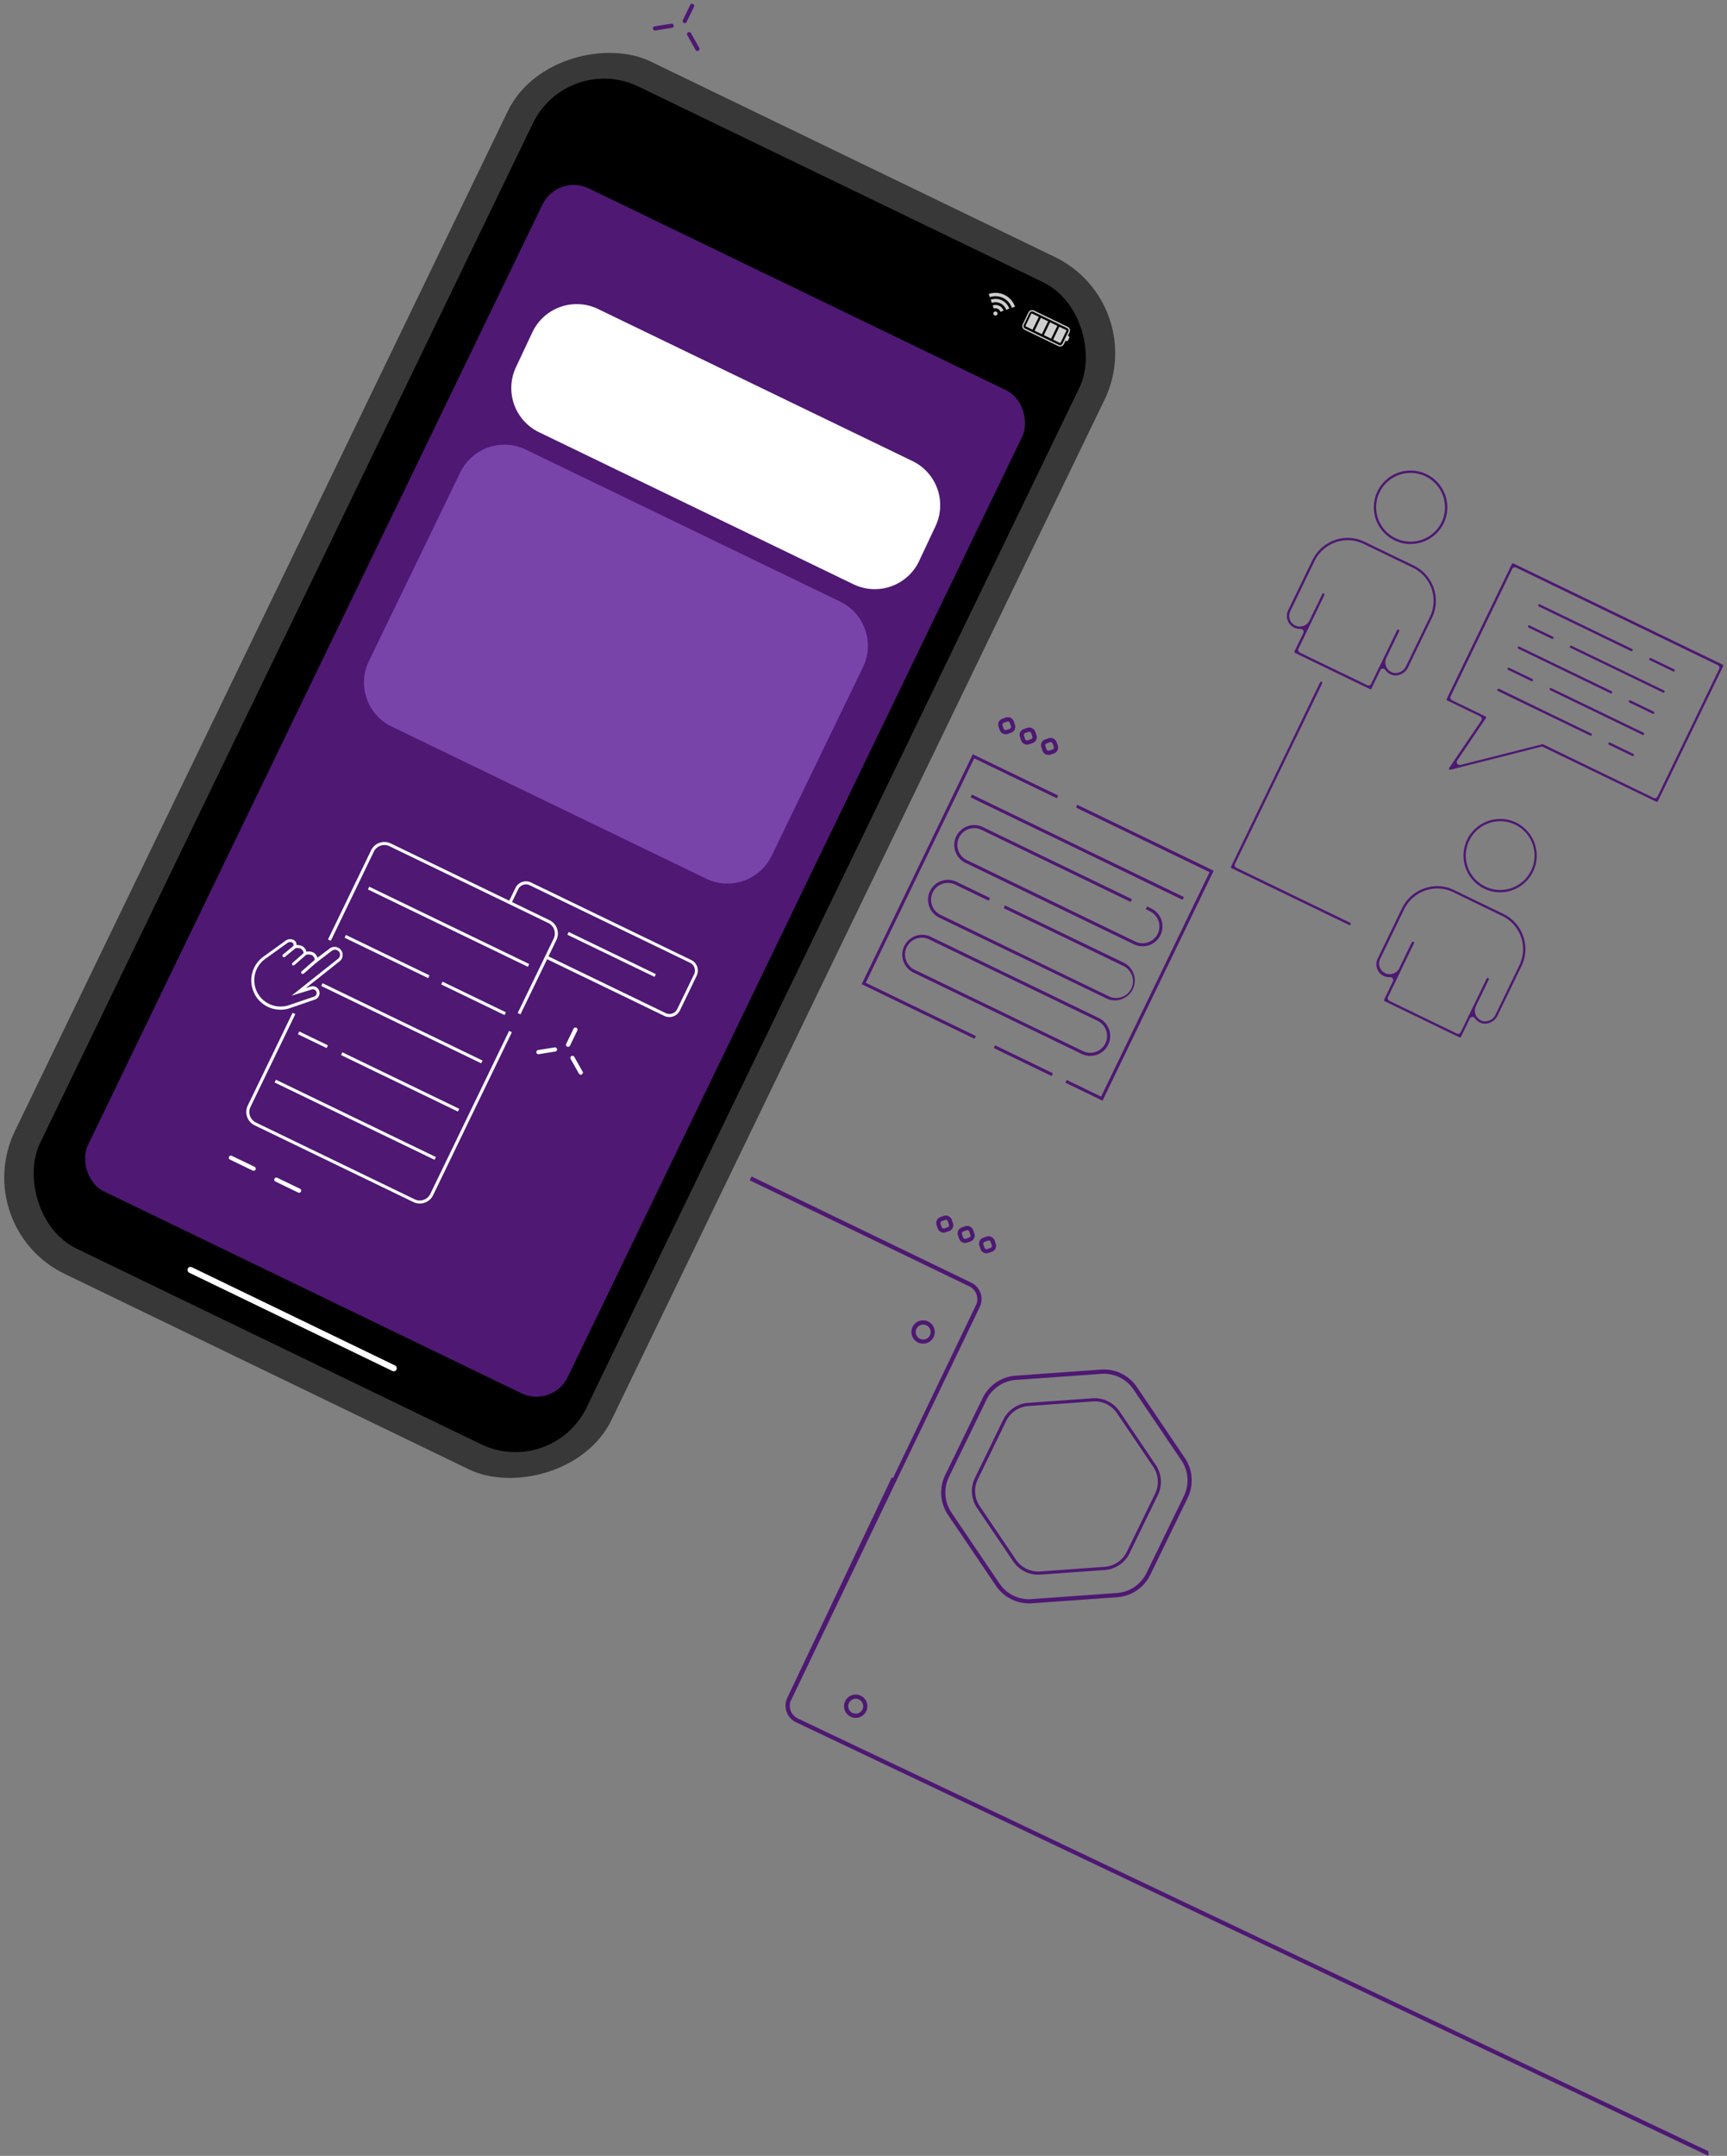 <svg id="Arte" xmlns="http://www.w3.org/2000/svg" viewBox="0 0 835.75 1042.94"><rect x="0" y="0" width="835.75" height="1042.94" fill="#808080" stroke="none"/><defs><style>.cls-1{fill:#4e1873;}.cls-2{fill:#383838;}.cls-3{opacity:0.9;}.cls-4{fill:#e5e4e4;}.cls-5{fill:#fff;}.cls-6{fill:#7844aa;}</style></defs><path class="cls-1" d="M536.11,677.89a14.49,14.49,0,0,1,5.69,4.92l17.53,25.92a14.6,14.6,0,0,1,1,14.52l-13.68,28.14a14.58,14.58,0,0,1-12,8.15h0l-31.21,2.22a14.6,14.6,0,0,1-13.09-6.36L472.8,729.48a14.6,14.6,0,0,1-1-14.51l13.68-28.14a14.62,14.62,0,0,1,12.06-8.16l31.21-2.22a14.54,14.54,0,0,1,7.36,1.42Zm-32.8,82.34L534.52,758a13,13,0,0,0,10.78-7.29L559,722.58a13.05,13.05,0,0,0-.92-13l-17.53-25.92a13.07,13.07,0,0,0-5.09-4.41h0a13,13,0,0,0-6.58-1.27l-31.21,2.22a13,13,0,0,0-10.78,7.29l-13.68,28.14a13,13,0,0,0,.92,13l17.53,25.92a13.06,13.06,0,0,0,11.7,5.69Z"/><path class="cls-1" d="M542.63,664.47a19.34,19.34,0,0,1,7.55,6.54l23.23,34.35a19.35,19.35,0,0,1,1.37,19.24l-18.14,37.29a19.33,19.33,0,0,1-16,10.81h0l-41.37,2.94A19.35,19.35,0,0,1,482,767.21l-23.23-34.36a19.33,19.33,0,0,1-1.37-19.23l18.13-37.3a19.36,19.36,0,0,1,16-10.8l41.36-2.95a19.39,19.39,0,0,1,9.76,1.89ZM499.16,773.6l41.36-2.94A17.3,17.3,0,0,0,554.81,761l18.13-37.3a17.28,17.28,0,0,0-1.22-17.2l-23.23-34.35a17.25,17.25,0,0,0-6.75-5.84l0,0a17.36,17.36,0,0,0-8.73-1.68l-41.37,2.94a17.3,17.3,0,0,0-14.28,9.66l-18.14,37.3a17.31,17.31,0,0,0,1.23,17.2l23.23,34.35a17.27,17.27,0,0,0,15.51,7.54Z"/><path class="cls-1" d="M337.05,24.55a1,1,0,0,1-.44-.41l-4-7.09a1,1,0,0,1,.39-1.39,1,1,0,0,1,1.38.39l4,7.09a1,1,0,0,1-.39,1.39A1,1,0,0,1,337.05,24.55Z"/><path class="cls-1" d="M330.94,11.08a1,1,0,0,1-.47-1.35L334,2.41a1,1,0,0,1,1.36-.48,1,1,0,0,1,.47,1.36l-3.54,7.32A1,1,0,0,1,330.94,11.08Z"/><path class="cls-1" d="M316.59,14.66a1,1,0,0,1,.28-1.92l8-1.28a1,1,0,1,1,.32,2l-8,1.29A1,1,0,0,1,316.59,14.66Z"/><path class="cls-1" d="M455.35,596a3,3,0,0,1-1.55-1.74l-.56-1.6a3.05,3.05,0,0,1,1.88-3.88l1.6-.56a3.05,3.05,0,0,1,3.88,1.88l.56,1.6a3.05,3.05,0,0,1-1.88,3.88h0l-1.6.56A3,3,0,0,1,455.35,596Zm2.81-5.81a1,1,0,0,0-.77,0l-1.6.56a1,1,0,0,0-.63,1.3l.56,1.6a1,1,0,0,0,1.29.62l1.6-.56a1,1,0,0,0,.63-1.29l-.56-1.6A1,1,0,0,0,458.16,590.16Zm.79,4.43h0Z"/><path class="cls-1" d="M465.71,601a3,3,0,0,1-1.55-1.74l-.56-1.6a3.05,3.05,0,0,1,1.88-3.88l1.6-.56a3.12,3.12,0,0,1,3.88,1.88l.56,1.6a3.05,3.05,0,0,1-1.88,3.88h0l-1.6.56A3,3,0,0,1,465.71,601Zm2.81-5.81a1,1,0,0,0-.77,0l-1.6.56a1,1,0,0,0-.63,1.29l.56,1.6a1,1,0,0,0,1.29.63l1.6-.56a1,1,0,0,0,.63-1.29l-.56-1.6A1,1,0,0,0,468.52,595.17Zm.79,4.43h0Z"/><path class="cls-1" d="M476.07,606a3,3,0,0,1-1.55-1.74l-.56-1.6a3.05,3.05,0,0,1,1.88-3.88l1.6-.56a3.12,3.12,0,0,1,3.88,1.88l.56,1.6a3.05,3.05,0,0,1-1.88,3.88h0l-1.6.56A3,3,0,0,1,476.07,606Zm2.81-5.81a1,1,0,0,0-.77,0l-1.6.56a1,1,0,0,0-.63,1.29l.56,1.6a1,1,0,0,0,1.29.63l1.6-.56a1,1,0,0,0,.63-1.29l-.56-1.6A1,1,0,0,0,478.88,600.18Zm.78,4.43h0Z"/><path class="cls-1" d="M363.69,569.14,470,620.51a8.85,8.85,0,0,1,4.11,11.81l-91.2,190a1,1,0,0,1-1.84-.89l91.21-190a6.82,6.82,0,0,0-3.16-9.1L362.81,571"/><path class="cls-1" d="M444.25,649.46a5.64,5.64,0,1,1,7.54-2.62A5.65,5.65,0,0,1,444.25,649.46Zm4-8.33A3.61,3.61,0,1,0,450,646,3.61,3.61,0,0,0,448.28,641.13Z"/><path class="cls-1" d="M431.56,714.74,381,821.4a8.86,8.86,0,0,0,4.21,11.78l441.53,209.76,0-2.22L386.1,831.35a6.83,6.83,0,0,1-3.24-9.08L433.4,715.61"/><path class="cls-1" d="M411.68,830.51a5.64,5.64,0,1,1,7.52-2.68A5.64,5.64,0,0,1,411.68,830.51Zm.87-1.83a3.61,3.61,0,1,0-1.71-4.81A3.62,3.62,0,0,0,412.55,828.68Z"/><path class="cls-1" d="M548.75,456.83l-81.26-39.29a9.62,9.62,0,1,1,8.38-17.31L547.8,435l-.64,1.34-71.94-34.78a8.14,8.14,0,1,0-7.08,14.65L549.4,455.5a8.14,8.14,0,1,0,7.08-14.66l-2-1,.65-1.33,2,1a9.62,9.62,0,1,1-8.38,17.32Z"/><path class="cls-1" d="M536,483.28,454.71,444a9.62,9.62,0,1,1,8.37-17.32l16,7.73-.65,1.33-16-7.72a8.14,8.14,0,1,0-7.09,14.65L536.61,482a8.14,8.14,0,0,0,7.09-14.66l-58-28,.64-1.34,58,28A9.62,9.62,0,0,1,536,483.28Z"/><path class="cls-1" d="M523.18,509.72l-81.26-39.28a9.62,9.62,0,0,1,8.37-17.32l81.27,39.29a9.62,9.62,0,1,1-8.38,17.31Zm-73.53-55.27a8.14,8.14,0,0,0-7.08,14.66l81.26,39.28a8.14,8.14,0,1,0,7.08-14.65Z"/><polygon class="cls-1" points="471.6 502.53 416.99 476.12 470.76 364.89 512.06 384.85 511.42 386.19 471.45 366.87 418.96 475.44 472.25 501.2 471.6 502.53"/><polygon class="cls-1" points="533.55 532.48 515.56 523.78 516.21 522.45 532.86 530.5 585.35 421.93 520.74 390.69 521.38 389.36 587.33 421.24 533.55 532.48"/><rect class="cls-1" x="494.5" y="497.6" width="1.48" height="31.07" transform="translate(-182.3 735.66) rotate(-64.2)"/><rect class="cls-1" x="520.59" y="352.91" width="1.48" height="113.93" transform="translate(-74.6 700.83) rotate(-64.2)"/><path class="cls-1" d="M485.35,354.9a3.05,3.05,0,0,1-1.56-1.74l-.55-1.6a3,3,0,0,1,1.87-3.88l1.6-.56A3.06,3.06,0,0,1,490.6,349l.55,1.6a3,3,0,0,1-1.87,3.88h0l-1.6.56A3,3,0,0,1,485.35,354.9Zm2.81-5.81a1,1,0,0,0-.78,0l-1.6.56a1,1,0,0,0-.62,1.3l.55,1.59a1,1,0,0,0,1.3.63l1.6-.56a1,1,0,0,0,.62-1.29l-.55-1.6A1,1,0,0,0,488.16,349.09Zm.78,4.43h0Z"/><path class="cls-1" d="M495.71,359.91a3,3,0,0,1-1.56-1.74l-.55-1.6a3,3,0,0,1,1.87-3.88l1.6-.56A3.14,3.14,0,0,1,501,354l.55,1.6a3,3,0,0,1-1.87,3.88h0l-1.6.56A3,3,0,0,1,495.71,359.91Zm2.81-5.81a1,1,0,0,0-.78-.05l-1.6.56a1,1,0,0,0-.62,1.29l.55,1.6a1,1,0,0,0,1.3.63l1.6-.56a1,1,0,0,0,.62-1.29l-.55-1.6A1,1,0,0,0,498.52,354.1Zm.78,4.43h0Z"/><path class="cls-1" d="M506.07,364.92a3,3,0,0,1-1.56-1.74l-.55-1.6a3,3,0,0,1,1.87-3.88l1.6-.56a3.13,3.13,0,0,1,3.89,1.88l.55,1.6A3,3,0,0,1,510,364.5h0l-1.6.56A3,3,0,0,1,506.07,364.92Zm2.81-5.81a1,1,0,0,0-.78-.05l-1.6.56a1,1,0,0,0-.62,1.29l.55,1.6a1,1,0,0,0,1.3.63l1.6-.56a1,1,0,0,0,.62-1.3l-.55-1.59A1,1,0,0,0,508.88,359.11Zm.78,4.43h0Z"/><rect class="cls-2" x="-54.87" y="209.89" width="651.47" height="320.77" rx="51.73" transform="translate(722.12 287.58) rotate(115.8)"/><rect x="123.97" y="58.03" width="293.79" height="624.49" rx="38.24" transform="translate(188.17 -80.98) rotate(25.8)"/><g class="cls-3"><path class="cls-4" d="M512.19,167.45l-16.37-7.91a2,2,0,0,1-.92-2.63l2.8-5.79a2,2,0,0,1,2.63-.91l16.37,7.91a2,2,0,0,1,.91,2.63l-2.8,5.79A2,2,0,0,1,512.19,167.45ZM500,150.79a1.32,1.32,0,0,0-1.75.61l-2.8,5.8a1.31,1.31,0,0,0,.61,1.75l16.37,7.92a1.32,1.32,0,0,0,1.75-.61l2.81-5.8a1.32,1.32,0,0,0-.61-1.75Z"/><rect class="cls-4" x="515.58" y="162.42" width="1.63" height="2.61" rx="0.58" transform="translate(122.75 -208.44) rotate(25.8)"/><polygon class="cls-4" points="507.21 155.44 504.97 154.36 503.68 153.74 500.67 159.97 501.95 160.59 504.19 161.68 507.21 155.44"/><rect class="cls-4" x="496" y="153.58" width="6.92" height="3.92" transform="translate(142.03 537.51) rotate(-64.2)"/><polygon class="cls-4" points="516.17 159.78 514.73 159.08 512.64 158.07 509.63 164.31 511.72 165.32 513.15 166.01 516.17 159.78"/><polygon class="cls-4" points="511.69 157.61 511.46 157.5 510.23 156.91 508.16 155.91 505.15 162.14 507.21 163.14 508.45 163.74 508.67 163.84 511.69 157.61"/></g><g class="cls-3"><path class="cls-4" d="M482.64,152.08a1,1,0,1,1-.45-1.29A1,1,0,0,1,482.64,152.08Z"/><path class="cls-4" d="M480.41,147.76l.53,1.53a2.51,2.51,0,0,1,3.2,1.55l1.53-.54a4.14,4.14,0,0,0-5.26-2.54Z"/><path class="cls-4" d="M479.44,145l.54,1.53a5.42,5.42,0,0,1,6.92,3.34l1.53-.53a7,7,0,0,0-9-4.34Z"/><path class="cls-4" d="M486.11,142.67a10,10,0,0,0-7.63-.44l.53,1.53a8.37,8.37,0,0,1,10.66,5.15l1.52-.53A9.94,9.94,0,0,0,486.11,142.67Z"/></g><rect class="cls-5" x="85.26" y="636.67" width="112.2" height="2.95" rx="1.48" transform="translate(291.85 2.09) rotate(25.8)"/><rect class="cls-1" x="139.66" y="113.1" width="257.9" height="538.98" rx="16.77" transform="translate(193.3 -78.77) rotate(25.8)"/><path class="cls-5" d="M280.59,519.8a1,1,0,0,1-.44-.42l-4-7.09a1,1,0,0,1,1.77-1l4,7.09a1,1,0,0,1-1.33,1.41Z"/><path class="cls-5" d="M274.48,506.33A1,1,0,0,1,274,505l3.54-7.33a1,1,0,1,1,1.83.89l-3.54,7.32A1,1,0,0,1,274.48,506.33Z"/><path class="cls-5" d="M260.13,509.91a1,1,0,0,1-.56-.76,1,1,0,0,1,.84-1.16l8-1.29a1,1,0,1,1,.32,2l-8,1.29A1,1,0,0,1,260.13,509.91Z"/><path class="cls-5" d="M144.3,576.92l-11-5.31a1,1,0,0,1-.47-1.36,1,1,0,0,1,1.35-.47l11,5.31a1,1,0,0,1,.48,1.35A1,1,0,0,1,144.3,576.92Zm-22-10.62-11-5.31a1,1,0,1,1,.88-1.83l11,5.31a1,1,0,0,1,.48,1.36A1,1,0,0,1,122.34,566.3Z"/><path class="cls-5" d="M263.57,463.46l57.89,28a5.68,5.68,0,0,0,7.57-2.63L337.16,472a5.67,5.67,0,0,0-2.63-7.56L257,426.93a5.66,5.66,0,0,0-7.56,2.63l-3.2,6.6,1.34.65,3.19-6.61a4.18,4.18,0,0,1,5.58-1.94l77.58,37.5a4.19,4.19,0,0,1,1.95,5.59l-8.14,16.82a4.18,4.18,0,0,1-5.58,1.95l-57.89-28Z"/><path class="cls-5" d="M158.74,454.49l1.34.64L180.91,412a5.67,5.67,0,0,1,7.56-2.63l76.83,37.14a5.67,5.67,0,0,1,2.64,7.56l-17.4,36,1.33.65,17.4-36a7.16,7.16,0,0,0-3.32-9.54l-76.83-37.14a7.14,7.14,0,0,0-9.54,3.32Z"/><path class="cls-5" d="M123.22,544.39l76.83,37.14a7.15,7.15,0,0,0,9.54-3.32l38.11-78.83-1.33-.65-38.12,78.84a5.67,5.67,0,0,1-7.56,2.63l-76.83-37.14a5.68,5.68,0,0,1-2.63-7.57l21.69-44.88-1.33-.64-21.7,44.88A7.16,7.16,0,0,0,123.22,544.39Z"/><rect class="cls-5" x="216.33" y="405.37" width="1.48" height="85.97" transform="translate(-281.07 448.63) rotate(-64.2)"/><rect class="cls-5" x="186.55" y="440.31" width="1.48" height="44.91" transform="translate(-310.85 429.96) rotate(-64.2)"/><rect class="cls-5" x="228.41" y="465.96" width="1.48" height="34.06" transform="translate(-305.43 479.07) rotate(-64.2)"/><rect class="cls-5" x="193.75" y="452.05" width="1.48" height="85.97" transform="translate(-335.85 454.68) rotate(-64.2)"/><rect class="cls-5" x="150.7" y="495.32" width="1.48" height="15.41" transform="translate(-367.35 420.43) rotate(-64.2)"/><rect class="cls-5" x="192.89" y="492.01" width="1.48" height="62.82" transform="translate(-361.89 469.93) rotate(-64.2)"/><rect class="cls-5" x="171.18" y="498.74" width="1.48" height="85.97" transform="translate(-390.63 460.72) rotate(-64.2)"/><rect class="cls-5" x="295.24" y="438.32" width="1.48" height="46.85" transform="translate(-248.56 527.24) rotate(-64.2)"/><path class="cls-5" d="M123.3,481a14.13,14.13,0,0,1,3.93-18l11-7.94a3.7,3.7,0,0,1,3.55-.46,2.59,2.59,0,0,1,1.72,2.63,4.87,4.87,0,0,1,3.09.67,4.05,4.05,0,0,1,1.66,2.52A5.23,5.23,0,0,1,152,461a4,4,0,0,1,1.6,2.34l6-4.52a3.92,3.92,0,0,1,4.91,6.1L148,478l2.36-.74a3.26,3.26,0,0,1,2.8.39,3.31,3.31,0,0,1-.74,5.9l-12.19,4.19a14.17,14.17,0,0,1-17-6.77Zm27.54-2.3-9.76,3,22.57-17.93a2.43,2.43,0,0,0,.32-3.48,2.43,2.43,0,0,0-3.37-.32l-8.14,6.19-.1-1.4a3.18,3.18,0,0,0-1.17-2.54,4.39,4.39,0,0,0-3.27-.27l-.86.27-.09-.89a3,3,0,0,0-1.14-2.25,4.1,4.1,0,0,0-3-.3l-1.32.39.4-1.31c.4-1.31-.12-1.72-.68-2a2.22,2.22,0,0,0-2.11.3l-11.05,7.93a12.72,12.72,0,0,0,11.7,22.2L152,482.15a1.83,1.83,0,0,0,.41-3.26l-.21-.12A1.82,1.82,0,0,0,150.84,478.67Z"/><path class="cls-5" d="M146.22,471.12A.75.75,0,0,0,147,471l6.55-5.74a.74.74,0,1,0-1-1.11l-6.55,5.73a.74.74,0,0,0-.07,1.05A1.3,1.3,0,0,0,146.22,471.12Z"/><path class="cls-5" d="M141.65,467a.72.72,0,0,0,.81-.11l5.73-5a.73.73,0,0,0,.07-1,.74.74,0,0,0-1-.07l-5.72,5a.74.74,0,0,0-.07,1A.91.91,0,0,0,141.65,467Z"/><path class="cls-5" d="M137.08,463a.76.76,0,0,0,.79-.09l5.25-4.3a.74.74,0,0,0-.94-1.14l-5.24,4.29a.74.74,0,0,0-.11,1A.79.79,0,0,0,137.08,463Z"/><path class="cls-6" d="M341.78,425.1,189.49,351.47a23.73,23.73,0,0,1-11-31.6l44.29-91.41a23.73,23.73,0,0,1,31.6-11l152.29,73.63a23.74,23.74,0,0,1,11,31.6L373.38,414.1A23.73,23.73,0,0,1,341.78,425.1Z"/><path class="cls-5" d="M413.07,282.68l-152.3-73.62a23.72,23.72,0,0,1-11-31.6l8-17a23.73,23.73,0,0,1,31.6-11l152.29,73.63a23.74,23.74,0,0,1,11,31.6l-8,17A23.72,23.72,0,0,1,413.07,282.68Z"/><path class="cls-1" d="M682.61,263.19a17.62,17.62,0,0,1-7.73-1.78,17.77,17.77,0,0,1,7.76-33.77,17.8,17.8,0,0,1,16,25.53,17.89,17.89,0,0,1-16,10Zm0-34.4a16.74,16.74,0,0,0-15,9.39,16.64,16.64,0,0,0,15,23.86,16.74,16.74,0,0,0,15-9.37,16.64,16.64,0,0,0-15-23.88Z"/><path class="cls-1" d="M663.2,333.43a.54.54,0,0,1-.25-.06l-36.2-17.5a.57.57,0,0,1-.3-.33.55.55,0,0,1,0-.43l4.28-8.86a1.41,1.41,0,0,0-1.27-2H629a6.23,6.23,0,0,1-2.69-.59,6.29,6.29,0,0,1-2.95-8.38l11.8-24.4a19,19,0,0,1,17-10.67,18.69,18.69,0,0,1,8.2,1.88l23.83,11.52a18.94,18.94,0,0,1,8.8,25.25l-11.76,24.34a7,7,0,0,1-5.82,3.56,5.92,5.92,0,0,1-2.62-.61,6.09,6.09,0,0,1-2.39-2.08,1.42,1.42,0,0,0-1.16-.6h-.11a1.42,1.42,0,0,0-1.16.79l-4.28,8.86a.55.55,0,0,1-.51.32Zm-22.81-46.36a.54.54,0,0,1,.25.06.56.56,0,0,1,.27.76l-12.54,25.93a1.44,1.44,0,0,0-.06,1.08,1.38,1.38,0,0,0,.72.8l32.63,15.78a1.36,1.36,0,0,0,.61.14,1.39,1.39,0,0,0,1.27-.8l12.54-25.93a.57.57,0,0,1,.52-.32.5.5,0,0,1,.24.06.55.55,0,0,1,.27.76l-6.21,12.85a5.07,5.07,0,0,0-.2,3.92,5.14,5.14,0,0,0,2.61,2.95,4.8,4.8,0,0,0,2.12.49,5.74,5.74,0,0,0,4.78-2.89.67.67,0,0,0,.06-.12L692,298.35a17.79,17.79,0,0,0-8.27-23.72l-23.82-11.51a17.57,17.57,0,0,0-7.72-1.78,17.88,17.88,0,0,0-16,10l-11.8,24.4a5.14,5.14,0,0,0,4.64,7.36,5.2,5.2,0,0,0,4.67-2.88l6.21-12.85A.55.55,0,0,1,640.39,287.07Z"/><path class="cls-1" d="M726,431.68a17.78,17.78,0,0,1-16-25.5,17.91,17.91,0,0,1,16-10,17.52,17.52,0,0,1,7.71,1.77A17.77,17.77,0,0,1,726,431.68Zm0-34.4a16.63,16.63,0,0,0-7.26,31.6,16.63,16.63,0,1,0,7.26-31.6Z"/><path class="cls-1" d="M706.57,501.92a.7.7,0,0,1-.25-.05L670.1,484.35a.5.5,0,0,1-.29-.32.57.57,0,0,1,0-.44l4.29-8.86a1.42,1.42,0,0,0-1.27-2h-.53a6.15,6.15,0,0,1-2.68-.59,6.27,6.27,0,0,1-2.93-8.37l11.79-24.4a19,19,0,0,1,17-10.67,18.65,18.65,0,0,1,8.19,1.88l23.84,11.53a18.9,18.9,0,0,1,8.79,25.24l-11.76,24.33a7,7,0,0,1-5.83,3.56h0a6,6,0,0,1-2.61-.61,6.11,6.11,0,0,1-2.38-2.07,1.4,1.4,0,0,0-1.15-.6h-.12a1.4,1.4,0,0,0-1.15.79l-4.29,8.86A.55.55,0,0,1,706.57,501.92Zm-22.82-46.37a.56.56,0,0,1,.25.05.58.58,0,0,1,.26.77L671.72,482.3a1.44,1.44,0,0,0-.06,1.08,1.47,1.47,0,0,0,.72.81L705,500a1.37,1.37,0,0,0,.62.14,1.47,1.47,0,0,0,.46-.07,1.51,1.51,0,0,0,.81-.72l12.54-25.94a.55.55,0,0,1,.51-.32.7.7,0,0,1,.25.05.59.59,0,0,1,.27.77l-6.2,12.83a5.14,5.14,0,0,0,2.38,6.88,4.93,4.93,0,0,0,2.14.5,5.72,5.72,0,0,0,4.76-2.9.75.75,0,0,0,.07-.12l11.7-24.23a17.77,17.77,0,0,0-8.26-23.71L703.24,431.6a17.59,17.59,0,0,0-7.7-1.77,17.89,17.89,0,0,0-16,10l-11.79,24.4A5.15,5.15,0,0,0,677,468.7l6.2-12.83A.58.58,0,0,1,683.75,455.55Z"/><path class="cls-1" d="M801.77,387.9a.57.57,0,0,1-.25-.06l-54.74-26.46a1.3,1.3,0,0,0-.61-.14,1.39,1.39,0,0,0-.35,0l-43.91,11.14h-.14a.7.7,0,0,1-.25-.05.48.48,0,0,1-.21-.19.57.57,0,0,1,0-.65l15.51-22.87a1.38,1.38,0,0,0,.19-1.15,1.42,1.42,0,0,0-.75-.91l-15.9-7.69a.56.56,0,0,1-.27-.76l31.55-65.25a.56.56,0,0,1,.51-.33.54.54,0,0,1,.25.06l101.19,48.92a.58.58,0,0,1,.29.33.61.61,0,0,1,0,.44l-31.55,65.25a.57.57,0,0,1-.52.32ZM746.38,360a.7.7,0,0,1,.25,0L800.24,386a1.33,1.33,0,0,0,.61.14,1.39,1.39,0,0,0,1.27-.8l29.82-61.68a1.4,1.4,0,0,0-.65-1.88l-97.62-47.2a1.51,1.51,0,0,0-.62-.14,1.48,1.48,0,0,0-.46.08,1.47,1.47,0,0,0-.81.72L702,336.87a1.43,1.43,0,0,0,.66,1.89l16.18,7.82a.55.55,0,0,1,.31.37.6.6,0,0,1-.08.47l-13.86,20.45a1.4,1.4,0,0,0,0,1.6,1.41,1.41,0,0,0,1.15.6,1.39,1.39,0,0,0,.35,0l39.56-10Z"/><path class="cls-1" d="M789.54,315a.7.7,0,0,1-.25,0L744.7,293.41a.59.59,0,0,1-.27-.77.6.6,0,0,1,.52-.32.54.54,0,0,1,.25.06l44.59,21.56a.56.56,0,0,1,.29.32.58.58,0,0,1,0,.44A.55.55,0,0,1,789.54,315Z"/><path class="cls-1" d="M809.91,324.87a.54.54,0,0,1-.25-.06l-11.22-5.42a.59.59,0,0,1-.27-.77.6.6,0,0,1,.52-.32.54.54,0,0,1,.25.06l11.22,5.42a.58.58,0,0,1,.26.77.55.55,0,0,1-.51.32Z"/><path class="cls-1" d="M653.06,447.52a.54.54,0,0,1-.25-.06L596,420a.57.57,0,0,1-.26-.77l43.07-89.09a.57.57,0,0,1,.52-.32.69.69,0,0,1,.24,0,.53.53,0,0,1,.29.33.56.56,0,0,1,0,.44l-42.21,87.31a1.41,1.41,0,0,0,.65,1.88l55.08,26.63a.6.6,0,0,1,.29.32.58.58,0,0,1,0,.44A.56.56,0,0,1,653.06,447.52Z"/><path class="cls-1" d="M805,335.09a.54.54,0,0,1-.25-.06l-44.61-21.56a.57.57,0,1,1,.5-1L805.22,334a.61.61,0,0,1,.29.33.58.58,0,0,1,0,.44.55.55,0,0,1-.51.32Z"/><path class="cls-1" d="M751.23,309.11a.54.54,0,0,1-.25-.06l-11.22-5.42a.54.54,0,0,1-.29-.33.56.56,0,0,1,0-.44.6.6,0,0,1,.52-.32.57.57,0,0,1,.25.06L751.48,308a.57.57,0,0,1-.25,1.09Z"/><path class="cls-1" d="M779.65,335.48a.54.54,0,0,1-.25-.06l-44.59-21.55a.59.59,0,0,1-.27-.77.57.57,0,0,1,.77-.26l44.59,21.55a.59.59,0,0,1,.27.77.58.58,0,0,1-.52.32Z"/><path class="cls-1" d="M800,345.33a.54.54,0,0,1-.25-.06l-11.22-5.42a.59.59,0,0,1-.27-.77.58.58,0,0,1,.52-.32.54.54,0,0,1,.25.06l11.22,5.42a.57.57,0,0,1-.25,1.09Z"/><path class="cls-1" d="M795.08,355.55a.54.54,0,0,1-.25-.06l-44.61-21.57a.56.56,0,0,1-.27-.76.57.57,0,0,1,.52-.32.56.56,0,0,1,.25.05l44.61,21.57a.57.57,0,0,1-.25,1.09Z"/><path class="cls-1" d="M741.34,329.57a.54.54,0,0,1-.25-.06l-11.22-5.42a.59.59,0,0,1-.27-.77.58.58,0,0,1,.52-.32.54.54,0,0,1,.25.06l11.22,5.42a.58.58,0,0,1-.25,1.09Z"/><path class="cls-1" d="M769.77,355.92a.54.54,0,0,1-.25-.06l-44.59-21.55a.57.57,0,0,1,.25-1.09.74.74,0,0,1,.25,0L770,354.83a.58.58,0,0,1,.26.77.55.55,0,0,1-.51.32Z"/><path class="cls-1" d="M790.14,365.77a.54.54,0,0,1-.25-.06l-11.22-5.42a.58.58,0,0,1-.27-.77.57.57,0,0,1,.52-.32.57.57,0,0,1,.25.06l11.22,5.42a.58.58,0,0,1,.29.33.55.55,0,0,1,0,.43.56.56,0,0,1-.51.33Z"/></svg>
